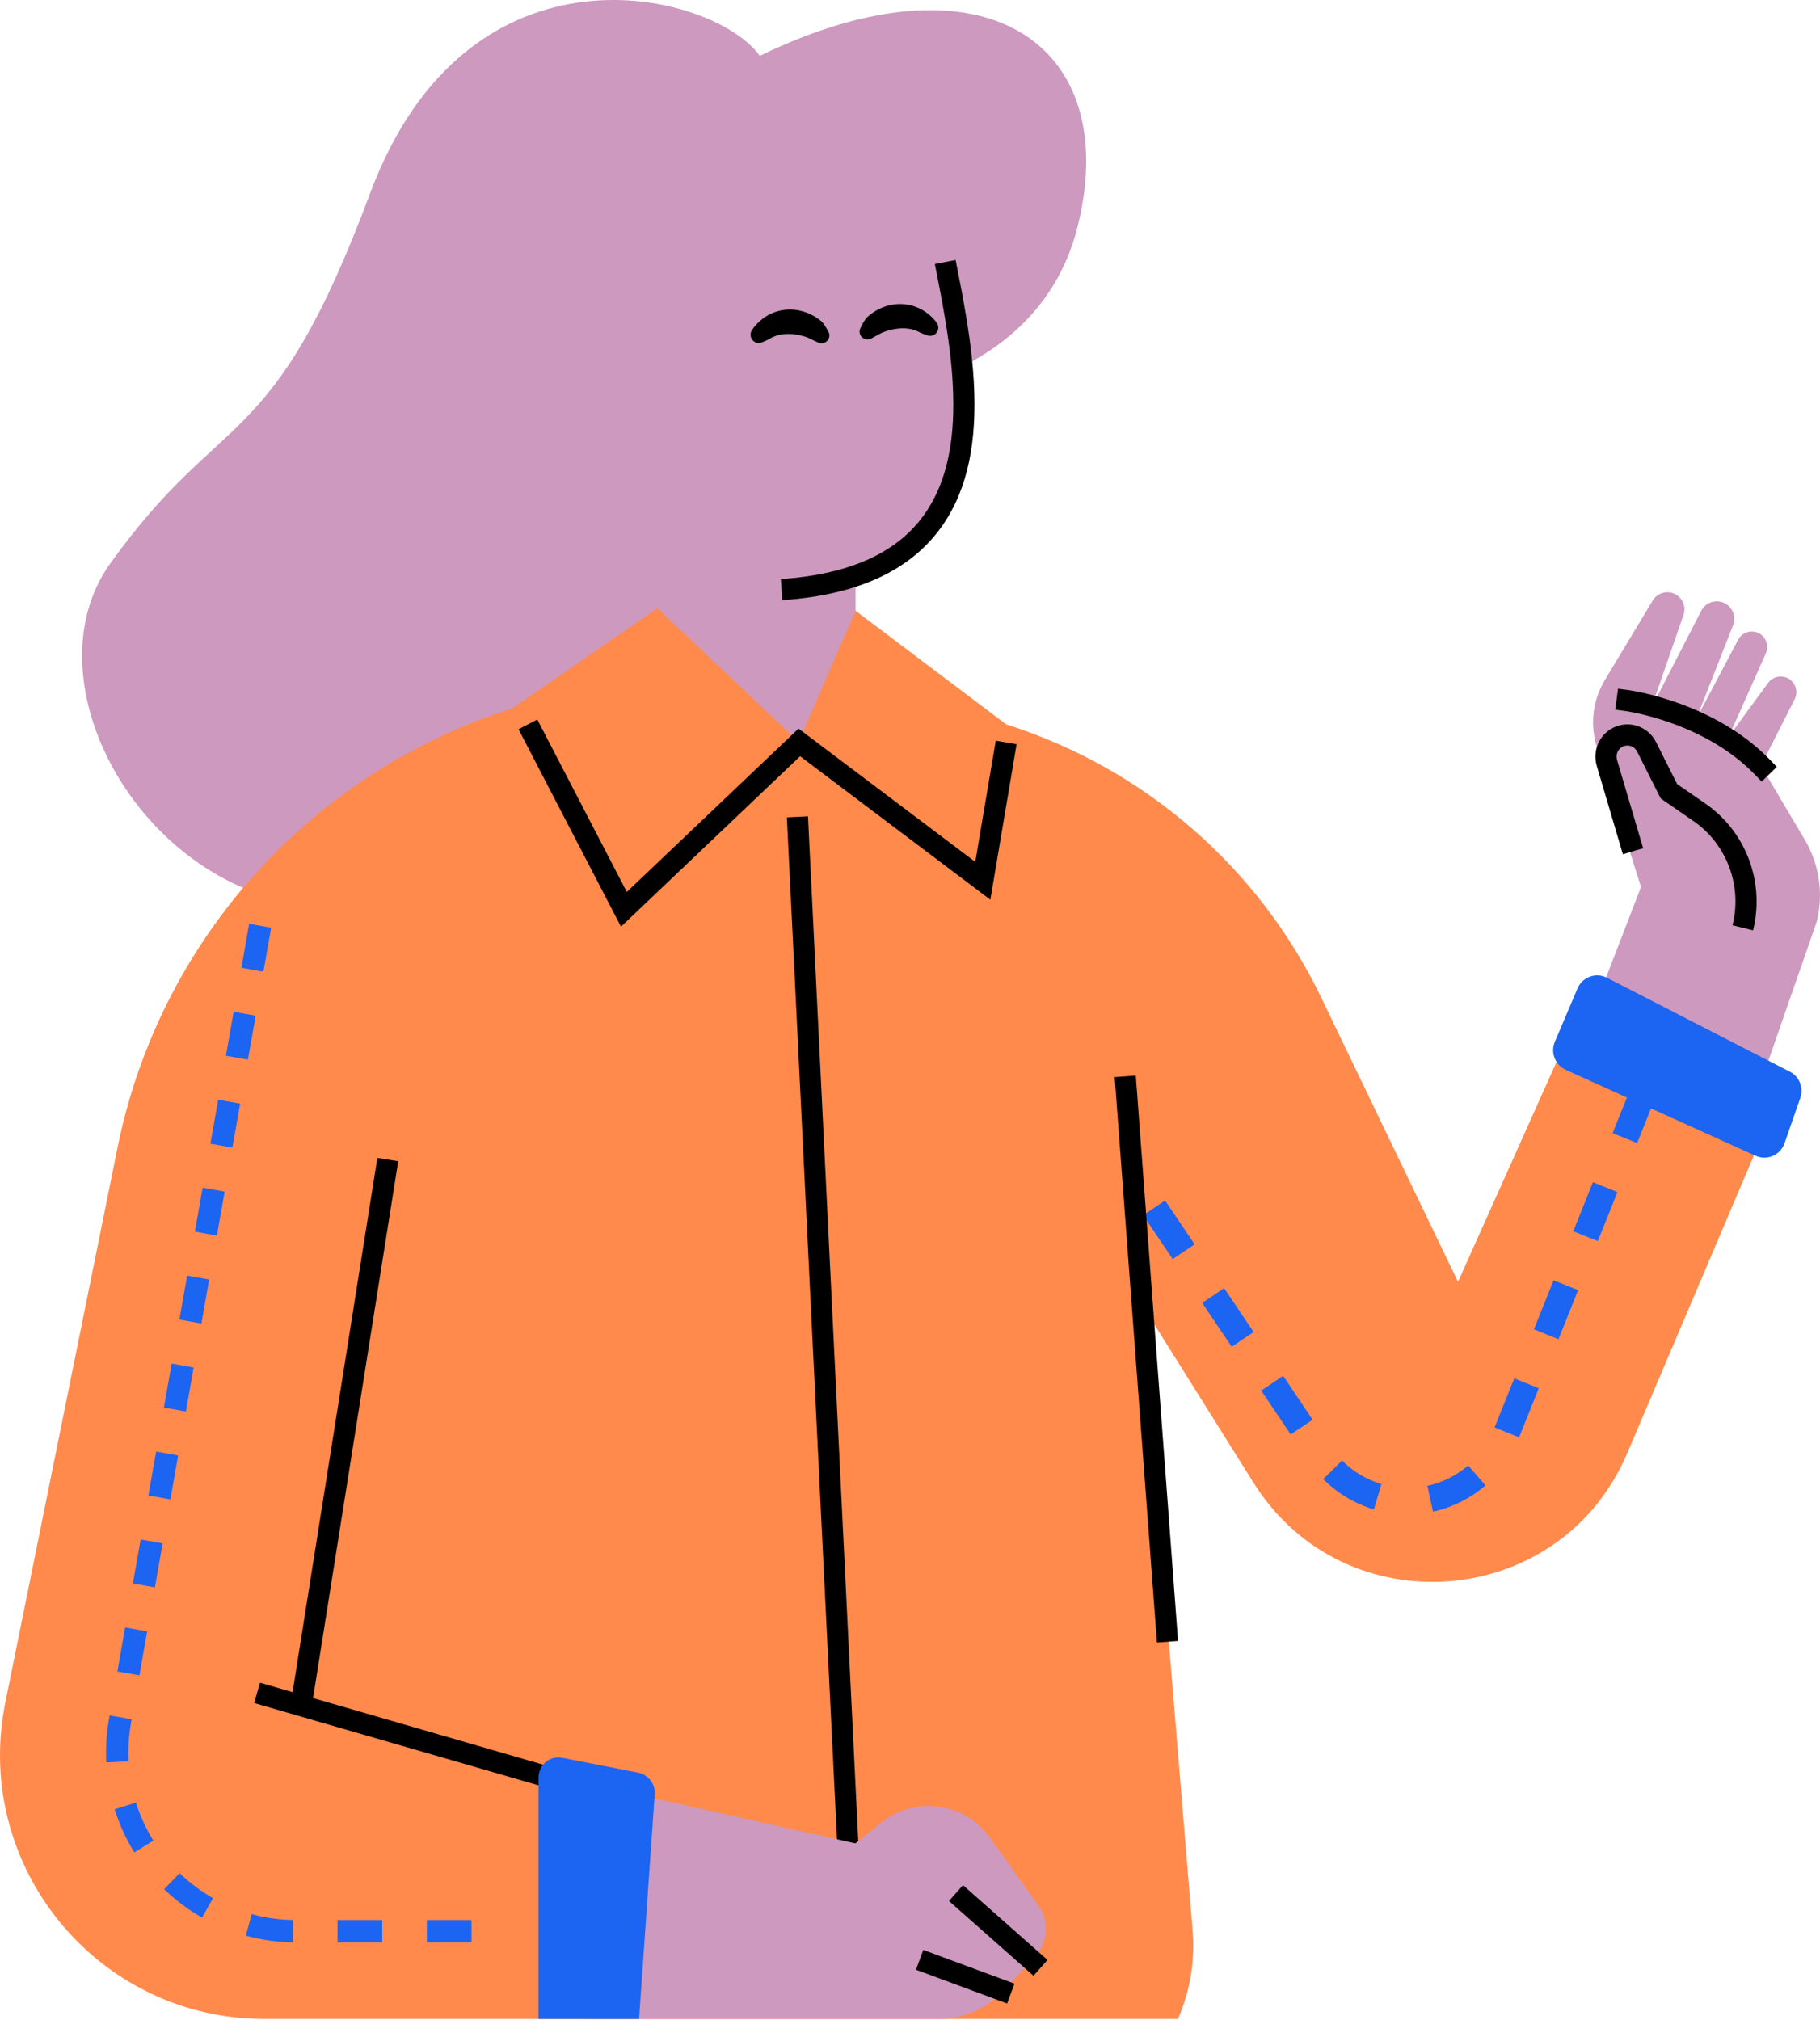 <svg width="1921" height="2132" viewBox="0 0 1921 2132" fill="none" xmlns="http://www.w3.org/2000/svg">
  <path fill-rule="evenodd" clip-rule="evenodd" d="M996.449 286.346C1020.47 409.785 1064.53 616.055 824.949 632.593C644.641 645.004 607.752 472.759 590.678 376.011C565.577 233.775 612.989 138.951 746.858 108.273C929.138 66.495 982.075 212.495 996.449 286.346Z" fill="#CD99BE"/>
  <path fill-rule="evenodd" clip-rule="evenodd" d="M903.039 706.08V580.578H696.657L691.079 697.714L512.587 788.745L616.336 881.7C731.012 984.416 907.231 974.795 1010.03 860.169L1074.09 788.745L903.039 706.08Z" fill="#CD99BE"/>
  <path fill-rule="evenodd" clip-rule="evenodd" d="M1137.53 238.66C1185.16 45.989 1037.95 -55.76 801.982 58.977C754.358 -8.133 494.652 -74.928 390.666 204.022C286.683 482.969 236.483 427.19 116.558 594.526C-3.366 761.862 257.693 1104.97 540.477 887.365C823.261 669.763 843.116 427 843.116 427C843.116 427 1089.91 431.329 1137.53 238.66Z" fill="#CD99BE"/>
  <path d="M986.727 278.734L1008.62 274.438L1013.34 298.561L1014.65 305.422C1021.87 343.7 1026.04 372.643 1027.76 401.588L1027.88 403.656C1031.29 465.289 1021.88 515.308 995.16 554.108C963.408 600.225 908.712 627.395 828.159 633.369L825.71 633.545L824.188 611.284C899.723 606.118 948.892 581.969 976.784 541.457C1000.23 507.411 1008.76 462.04 1005.6 404.888L1005.36 400.913C1003.64 373.73 999.614 346.055 992.712 309.507L990.369 297.303L986.727 278.734Z" fill="black"/>
  <path d="M795.389 346.01C813.123 323.088 843.892 320.631 866.282 338.571C869.198 340.908 872.441 346.451 874.573 350.521C876.086 353.411 875.579 356.895 873.461 359.376C870.987 362.275 866.875 363.153 863.432 361.519L852.531 356.345C852.531 356.345 829.752 346.884 812.278 357.645C810.476 358.755 806.941 360.273 804.017 361.454C801.122 362.624 797.834 362.068 795.416 360.092C792.028 357.322 791.167 352.467 793.524 348.78C794.293 347.576 794.984 346.534 795.389 346.01Z" fill="black"/>
  <path d="M986.799 338.227C967.89 316.264 937.036 315.42 915.617 334.508C912.825 336.994 909.877 342.699 907.961 346.876C906.6 349.84 907.289 353.293 909.534 355.66C912.158 358.426 916.308 359.088 919.664 357.276L930.278 351.538C930.278 351.538 952.531 340.898 970.545 350.729C972.402 351.743 976.011 353.074 978.993 354.101C981.946 355.118 985.198 354.391 987.51 352.29C990.748 349.347 991.353 344.454 988.807 340.895C987.976 339.733 987.231 338.728 986.799 338.227Z" fill="black"/>
  <path fill-rule="evenodd" clip-rule="evenodd" d="M903.033 644.726L1062 764.651C1207.95 810.928 1328.33 915.387 1394.7 1053.36L1538.91 1353.12L1658.84 1085.38L1868.01 1180.2L1717.48 1534.09C1646.89 1700.04 1418.79 1718.01 1323.07 1565.17L1204.24 1375.43L1258.81 2038.07C1261.43 2069.93 1256.1 2101.94 1243.28 2131.23H278.992C102.756 2131.23 -29.298 1969.8 5.628 1797.06L124.049 1211.39C167.702 995.511 323.715 819.587 532.83 750.444L540.471 747.917L693.863 641.938L842.951 783.161L903.033 644.726Z" fill="#FF8A4C"/>
  <path fill-rule="evenodd" clip-rule="evenodd" d="M1744.29 1165.87L1727.98 1206.55L1702.1 1196.17L1718.41 1155.49L1744.29 1165.87ZM1686.46 1310.09L1707.22 1258.32L1681.33 1247.94L1660.57 1299.71L1686.46 1310.09ZM1206.62 1282.81L1237.76 1329.09L1260.9 1313.51L1229.75 1267.24L1206.62 1282.81ZM1268.91 1375.36L1300.06 1421.63L1323.19 1406.06L1292.05 1359.79L1268.91 1375.36ZM1362.35 1514.18L1331.2 1467.91L1354.34 1452.33L1385.48 1498.61L1362.35 1514.18ZM1396.71 1561.31C1411.6 1576.38 1429.98 1587.31 1450.14 1593.3L1458.07 1566.56C1442.39 1561.91 1428.11 1553.41 1416.55 1541.71L1396.71 1561.31ZM1555.99 1577.11C1542.65 1586.1 1527.93 1592.34 1512.52 1595.68L1506.62 1568.42C1518.59 1565.83 1530.02 1560.98 1540.42 1553.98C1543.64 1551.81 1546.73 1549.45 1549.67 1546.92L1567.88 1568.03C1564.11 1571.29 1560.14 1574.33 1555.99 1577.11ZM1603.41 1517.18L1624.17 1465.41L1598.29 1455.03L1577.53 1506.8L1603.41 1517.18ZM1665.7 1361.86L1644.94 1413.64L1619.05 1403.25L1639.81 1351.48L1665.7 1361.86Z" fill="#1C64F2"/>
  <path fill-rule="evenodd" clip-rule="evenodd" d="M278.015 1025.7L286.195 979.275L262.986 975.184L254.803 1021.61L278.015 1025.7ZM269.836 1072.12L261.656 1118.54L238.443 1114.45L246.626 1068.03L269.836 1072.12ZM245.296 1211.39L253.476 1164.97L230.263 1160.88L222.083 1207.3L245.296 1211.39ZM237.107 1257.81L228.925 1304.24L205.715 1300.15L213.895 1253.72L237.107 1257.81ZM212.565 1397.08L220.745 1350.66L197.535 1346.57L189.352 1392.99L212.565 1397.08ZM204.385 1443.51L196.205 1489.93L172.992 1485.84L181.175 1439.42L204.385 1443.51ZM179.845 1582.78L188.025 1536.35L164.812 1532.26L156.632 1578.69L179.845 1582.78ZM171.665 1629.2L163.485 1675.62L140.273 1671.53L148.453 1625.11L171.665 1629.2ZM147.122 1768.47L155.305 1722.05L132.093 1717.96L123.913 1764.38L147.122 1768.47ZM135.476 1850.06C135.476 1853.13 135.556 1856.19 135.713 1859.24L112.174 1860.44C111.996 1857 111.906 1853.54 111.906 1850.07C111.906 1838.37 112.921 1826.73 114.946 1815.25L115.73 1810.8L138.942 1814.89L138.159 1819.34C136.371 1829.47 135.476 1839.74 135.476 1850.06ZM161.848 1942.95C154.086 1930.42 147.917 1916.96 143.505 1902.86L121.012 1909.89C126.015 1925.89 133.013 1941.15 141.812 1955.36L161.848 1942.95ZM189.573 1977.29C200.198 1987.53 212.065 1996.42 224.886 2003.72L213.217 2024.2C198.692 2015.93 185.25 2005.86 173.213 1994.25L189.573 1977.29ZM309.31 2026.76C294.4 2026.52 279.764 2024.43 265.635 2020.58L259.436 2043.32C275.458 2047.68 292.047 2050.05 308.925 2050.33L309.31 2026.76ZM356.245 2026.78H403.384V2050.35H356.245V2026.78ZM450.522 2026.78H497.661V2050.35H450.522V2026.78Z" fill="#1C64F2"/>
  <path fill-rule="evenodd" clip-rule="evenodd" d="M1744.37 633.958C1749.47 625.474 1760.46 622.681 1769.01 627.689C1776.42 632.037 1779.74 640.998 1776.93 649.108L1743.11 746.905L1795.63 644.807C1800.67 635.01 1813.14 631.777 1822.32 637.885C1829.55 642.696 1832.44 651.88 1829.27 659.954L1790.59 758.504L1834.59 675.318C1839.56 665.931 1852.05 663.725 1859.94 670.839C1865.18 675.555 1866.78 683.097 1863.91 689.528L1824.76 777.46L1866.2 720.895C1872.43 712.392 1884.94 711.82 1891.92 719.718C1896.39 724.78 1897.33 732.054 1894.27 738.078L1858.63 808.264L1904.89 886.34C1920.31 912.356 1924.89 943.366 1917.64 972.714L1847.41 1174.62L1672.79 1089.94L1732.07 936.29L1685.45 788.387C1678.03 764.863 1681.06 739.294 1693.77 718.145L1744.37 633.958Z" fill="#CD99BE"/>
  <path d="M1707.83 727.016L1704.87 749.129L1715.93 750.61L1719.48 751.182C1720.08 751.288 1720.71 751.402 1721.38 751.525L1723.45 751.924C1729.69 753.154 1736.68 754.799 1744.21 756.916C1765.74 762.965 1787.26 771.544 1807.26 783.048C1824.02 792.684 1838.96 803.979 1851.64 817.045L1859.41 825.05L1875.42 809.51L1867.65 801.505L1865.86 799.687C1852.06 785.829 1836.09 773.889 1818.39 763.707C1796.65 751.204 1773.44 741.953 1750.24 735.435C1742.12 733.154 1734.57 731.372 1727.76 730.033C1723.62 729.216 1720.6 728.725 1718.89 728.494L1707.83 727.016Z" fill="black"/>
  <path d="M1747.52 782.565C1738.98 766.573 1719.39 760.089 1703.04 768.051C1688.09 775.328 1680.62 792.427 1685.35 808.413L1712.93 901.742L1734.33 895.419L1706.75 802.088L1706.59 801.51C1705.28 796.122 1707.87 790.513 1712.8 788.112C1718.4 785.385 1725.14 787.685 1727.98 793.35L1752.85 842.851L1787.27 866.573L1788.35 867.324C1822.87 891.771 1838.97 935.268 1828.69 976.714L1850.34 982.086L1850.71 980.557C1862.56 930.15 1842.43 877.489 1799.94 848.203L1770.22 827.721L1747.92 783.332L1747.52 782.565Z" fill="black"/>
  <path d="M661.57 941.564L567.111 759.516L547.307 769.79L655.44 978.194L844.527 798.313L1045.29 949.741L1073.01 785.57L1051.01 781.855L1029.4 909.812L842.857 769.11L661.57 941.564Z" fill="black"/>
  <path d="M912.906 2086.91L852.824 861.719L830.541 862.812L890.623 2088.01L912.906 2086.91Z" fill="black"/>
  <path fill-rule="evenodd" clip-rule="evenodd" d="M622.087 1883.02L902.849 1945.87L930.318 1923.9C965.985 1895.38 1018.28 1902.65 1044.83 1939.81L1095.89 2011.25C1107.56 2027.58 1106.27 2049.85 1092.78 2064.72L1061.93 2098.74C1043.88 2118.65 1018.26 2131.23 991.395 2131.23H615.778L622.087 1883.02Z" fill="#CD99BE"/>
  <path d="M420.324 1225.82L398.288 1222.32L308.822 1786.23L274.432 1776.28L268.229 1797.71L586.168 1889.75L592.371 1868.31L330.42 1792.49L420.324 1225.82Z" fill="black"/>
  <path d="M1001.64 2006.69L1016.43 1989.98L1105.65 2068.91L1090.87 2085.62L1001.64 2006.69Z" fill="black"/>
  <path d="M966.792 2079.25L974.542 2058.33L1070.77 2093.97L1063.02 2114.89L966.792 2079.25Z" fill="black"/>
  <path d="M1198.79 1135.36L1243.41 1732.19L1221.16 1733.85L1176.54 1137.02L1198.79 1135.36Z" fill="black"/>
  <path fill-rule="evenodd" clip-rule="evenodd" d="M568.366 2131.23H674.505L691.018 1894.19C691.844 1883.18 684.224 1873.3 673.258 1871.15L593.623 1855.55C579.938 1852.87 568.366 1863.2 568.366 1876.97V2131.23Z" fill="#1C64F2"/>
  <path fill-rule="evenodd" clip-rule="evenodd" d="M1652.64 1129.31L1852.99 1220.03C1865.06 1225.49 1879.19 1219.39 1883.56 1206.82L1900.2 1159.02C1903.94 1148.29 1899.22 1136.42 1889.16 1131.26L1696.07 1032.09C1684.43 1026.11 1670.19 1031.3 1665.05 1043.4L1641.15 1099.63C1636.3 1111.02 1641.41 1124.22 1652.64 1129.31Z" fill="#1C64F2"/>
</svg>
